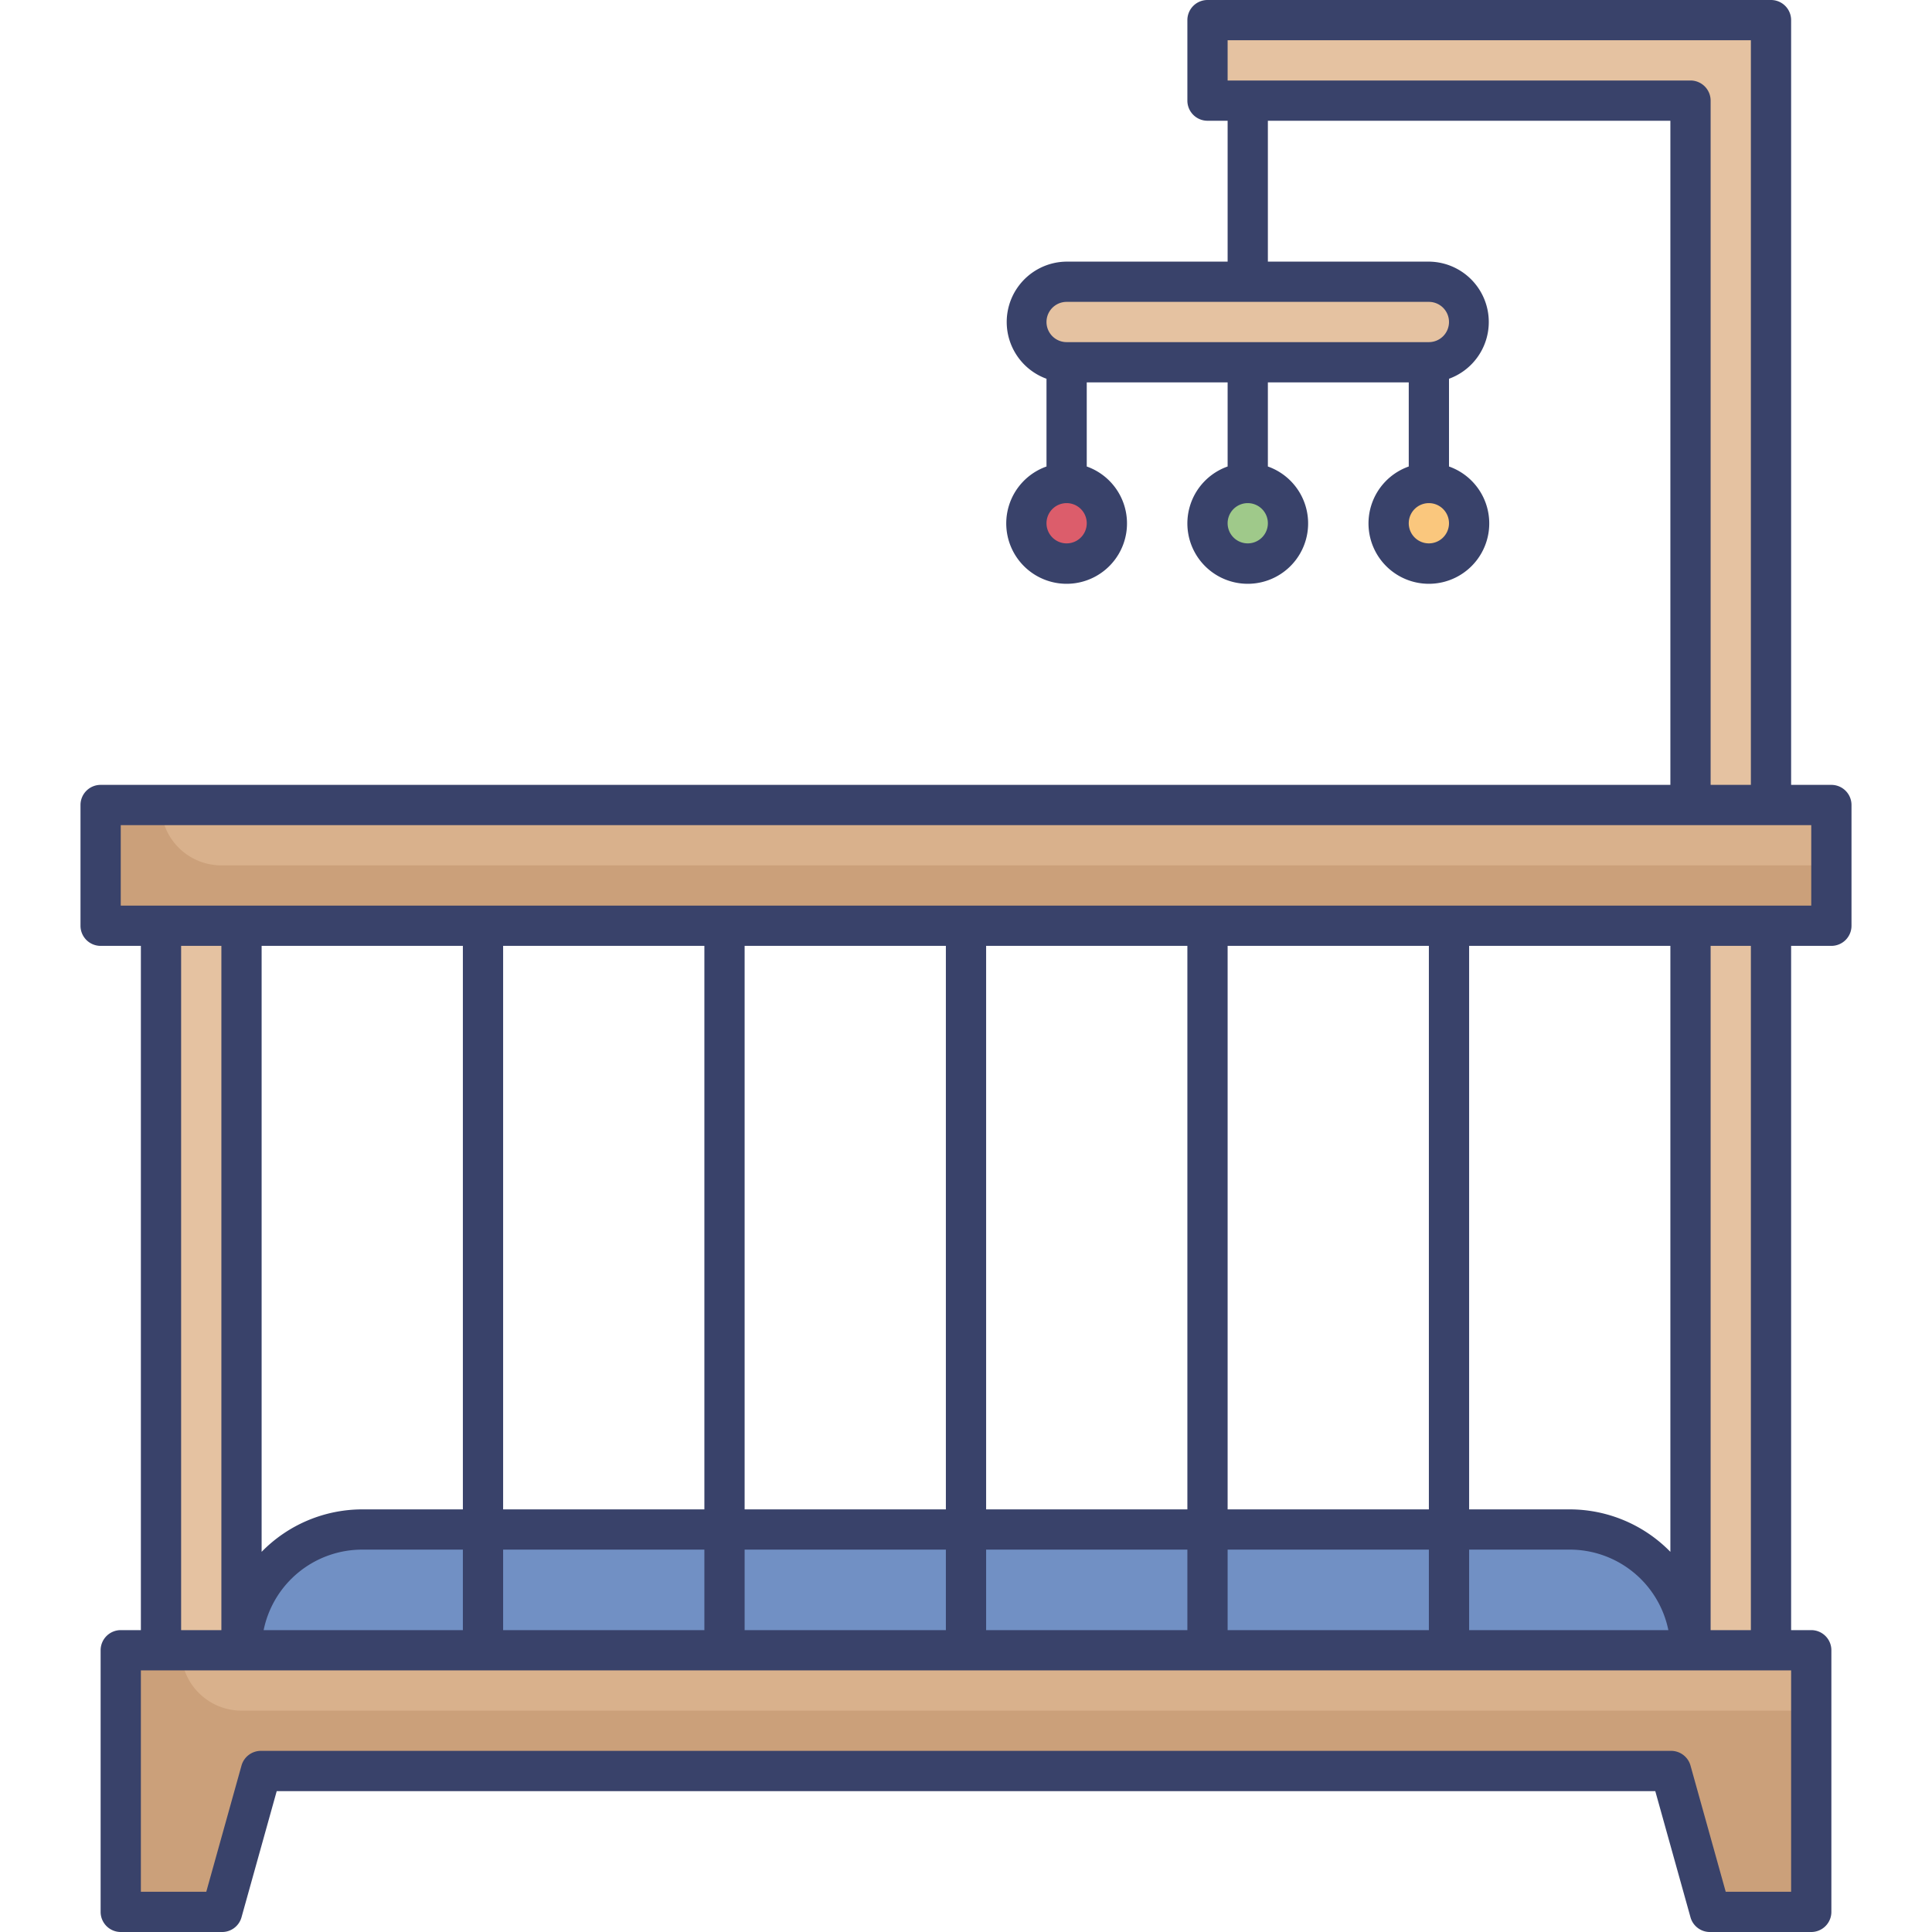 <svg id="Layer_1" data-name="Layer 1" xmlns="http://www.w3.org/2000/svg" viewBox="0 0 96 96"><defs><style>.cls-1{fill:#7190c4;}.cls-2{fill:#dc5d6b;}.cls-3{fill:#9fc98a;}.cls-4{fill:#fac77d;}.cls-5{fill:#cba07a;}.cls-6{fill:#d9b18c;}.cls-7{fill:#e5c2a1;}.cls-8{fill:#39426a;}</style></defs><title>crib, child, baby, furniture, furnishing, interior, decor</title><path class="cls-1" d="M18,76H78a6,6,0,0,1,6,6v0a0,0,0,0,1,0,0H12a0,0,0,0,1,0,0v0A6,6,0,0,1,18,76Z"/><circle class="cls-2" cx="53" cy="26" r="2"/><circle class="cls-3" cx="62" cy="26" r="2"/><circle class="cls-4" cx="71" cy="26" r="2"/><rect class="cls-5" x="5" y="40" width="86" height="6"/><path class="cls-6" d="M8,40H91a0,0,0,0,1,0,0v3a0,0,0,0,1,0,0H11a3,3,0,0,1-3-3v0A0,0,0,0,1,8,40Z"/><rect class="cls-7" x="8" y="46" width="4" height="36"/><rect class="cls-7" x="84" y="46" width="4" height="36"/><polygon class="cls-5" points="6 82 6 88 6 95 11 95 13 88 83 88 85 95 90 95 90 88 90 82 6 82"/><path class="cls-6" d="M9,82H90a0,0,0,0,1,0,0v3a0,0,0,0,1,0,0H12a3,3,0,0,1-3-3v0a0,0,0,0,1,0,0Z"/><polygon class="cls-7" points="84 1 60 1 60 5 84 5 84 40 88 40 88 5 88 1 84 1"/><rect class="cls-7" x="51" y="14" width="22" height="4" rx="2"/><path class="cls-8" d="M91,39H89V1a1,1,0,0,0-1-1H60a1,1,0,0,0-1,1V5a1,1,0,0,0,1,1h1v7H53a3,3,0,0,0-1,5.82v4.36a3,3,0,1,0,2,0V19h7v4.18a3,3,0,1,0,2,0V19h7v4.18a3,3,0,1,0,2,0V18.82A3,3,0,0,0,71,13H63V6H83V39H5a1,1,0,0,0-1,1v6a1,1,0,0,0,1,1H7V81H6a1,1,0,0,0-1,1V95a1,1,0,0,0,1,1h5a1,1,0,0,0,1-.73L13.75,89h68.5L84,95.27A1,1,0,0,0,85,96h5a1,1,0,0,0,1-1V82a1,1,0,0,0-1-1H89V47h2a1,1,0,0,0,1-1V40A1,1,0,0,0,91,39ZM62,27a1,1,0,1,1,1-1A1,1,0,0,1,62,27Zm-9,0a1,1,0,1,1,1-1A1,1,0,0,1,53,27Zm18,0a1,1,0,1,1,1-1A1,1,0,0,1,71,27Zm1-11a1,1,0,0,1-1,1H53a1,1,0,0,1,0-2H71A1,1,0,0,1,72,16ZM84,4H61V2H87V39H85V5A1,1,0,0,0,84,4ZM9,47h2V81H9Zm14,0V75H18a7,7,0,0,0-5,2.11V47Zm12,0V75H25V47Zm12,0V75H37V47Zm12,0V75H49V47Zm12,0V75H61V47Zm12,0V77.11A7,7,0,0,0,78,75H73V47ZM61,81V77H71v4ZM49,81V77H59v4ZM37,81V77H47v4ZM25,81V77H35v4ZM13.1,81A5,5,0,0,1,18,77h5v4ZM73,77h5a5,5,0,0,1,4.9,4H73ZM89,94H85.75L84,87.73A1,1,0,0,0,83,87H13a1,1,0,0,0-1,.73L10.25,94H7V83H89ZM87,81H85V47h2Zm3-36H6V41H90Z"/></svg>